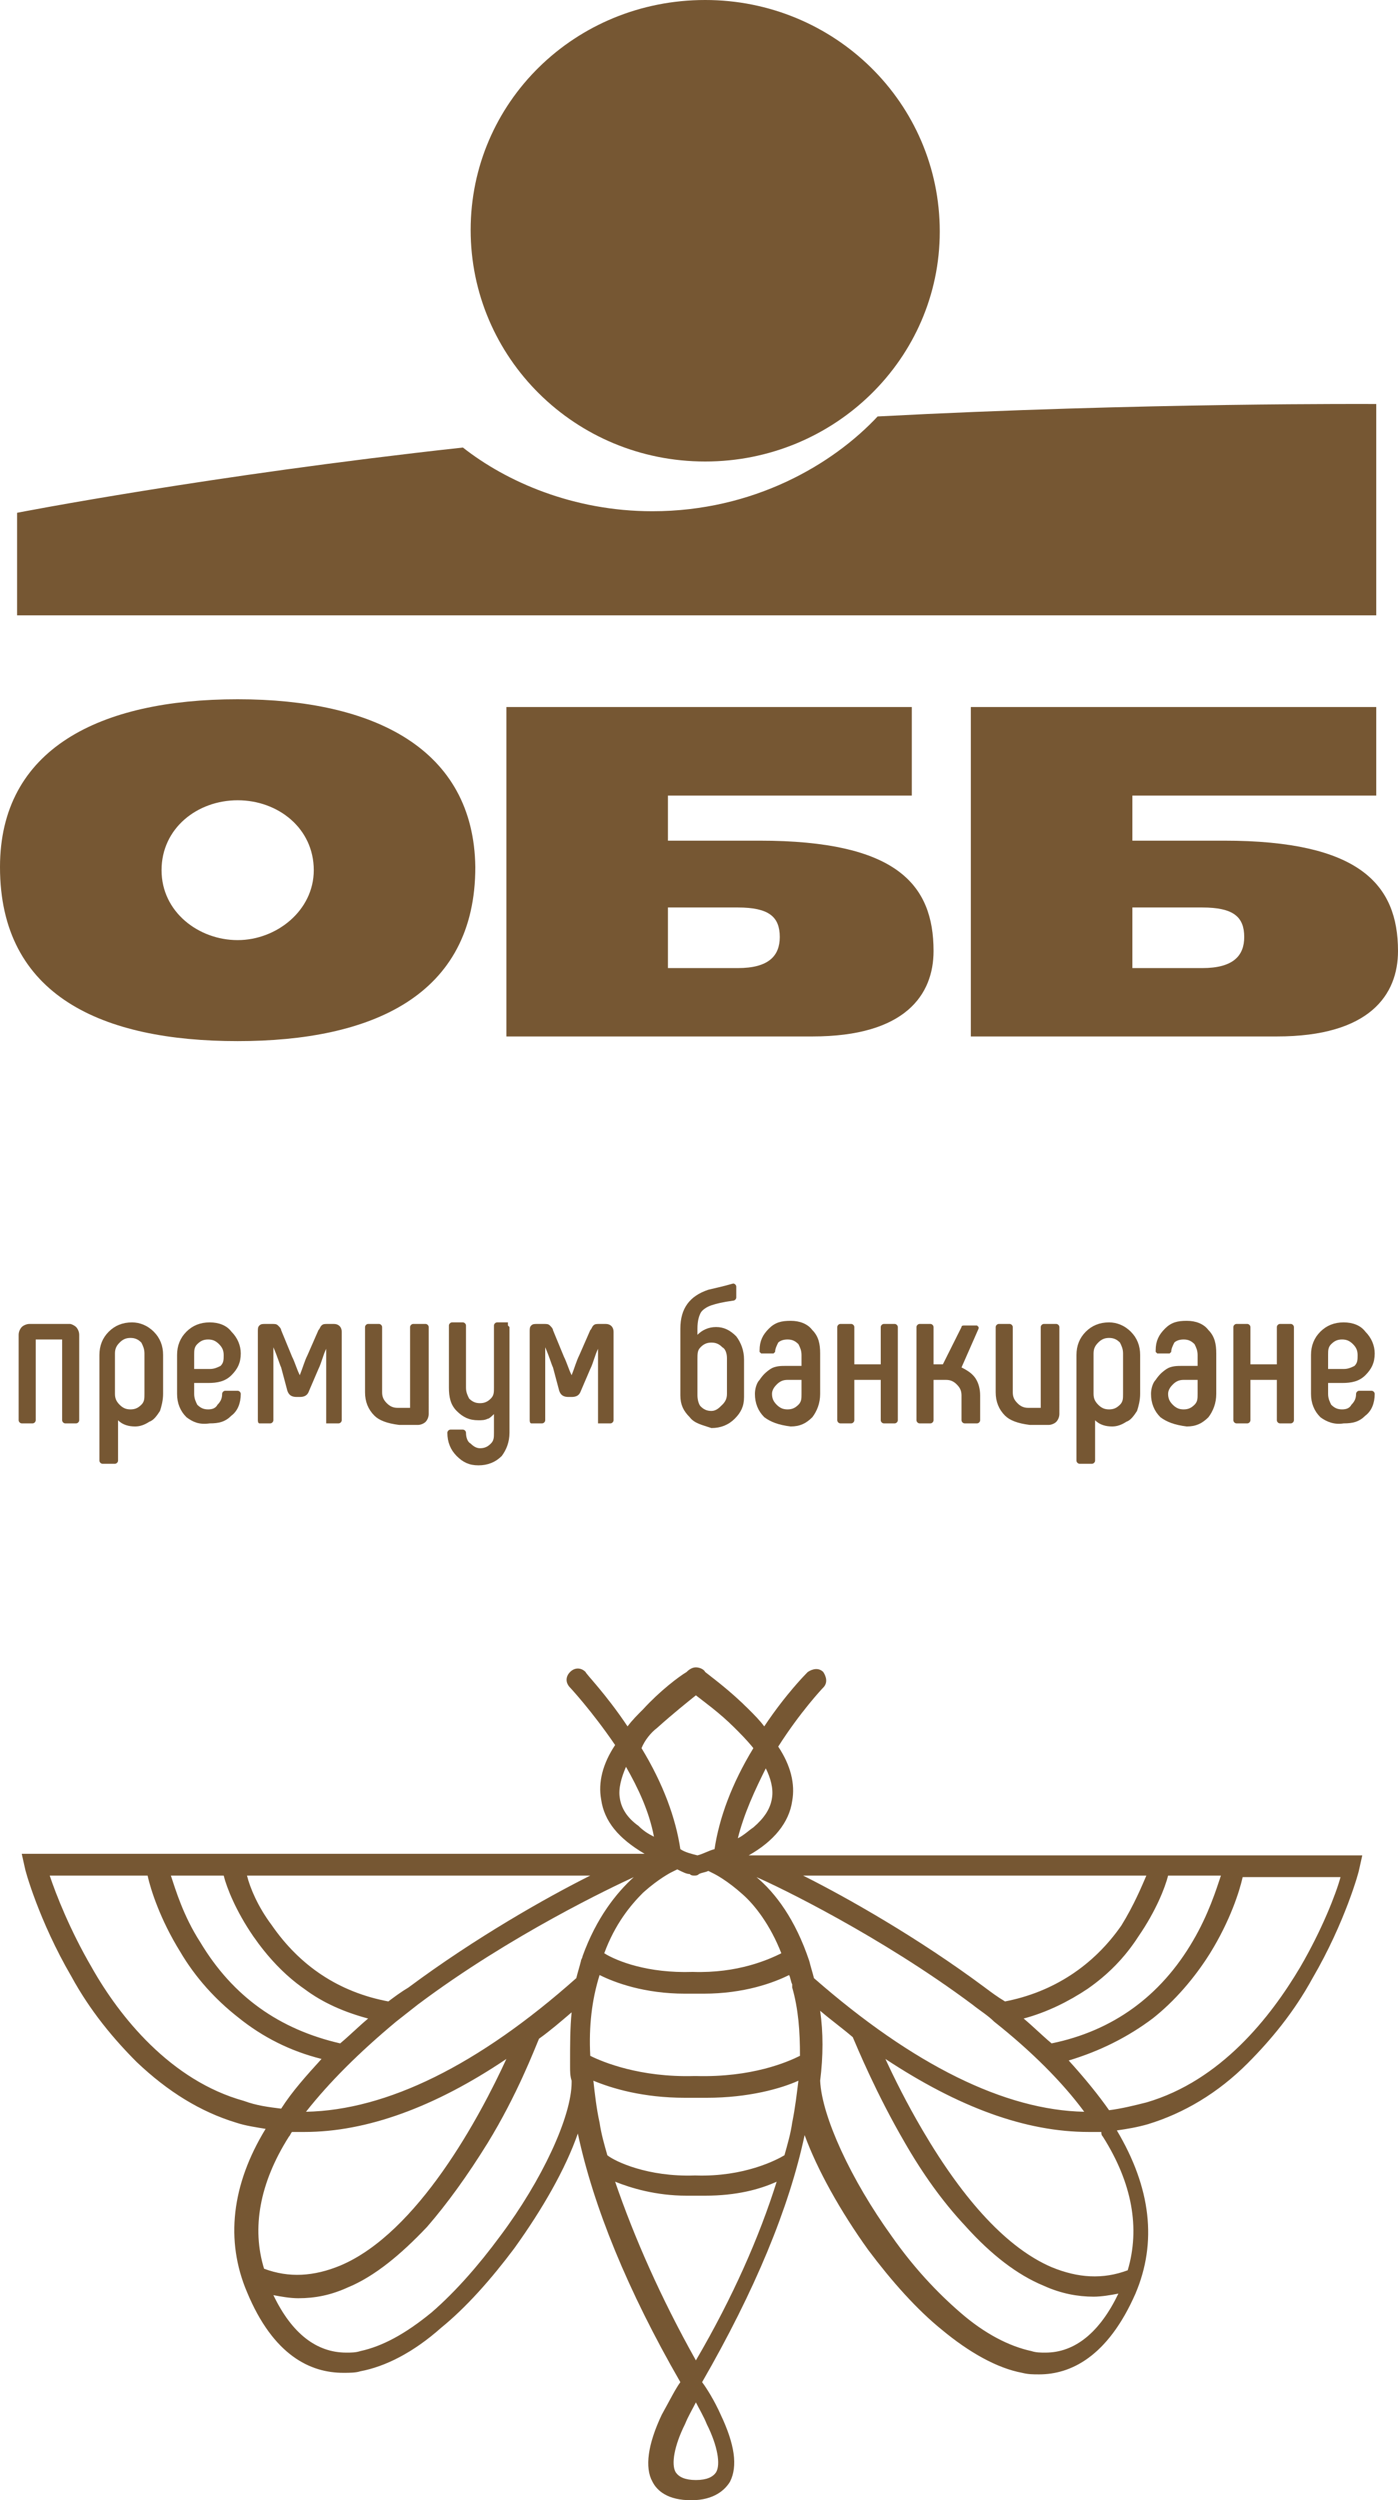 <?xml version="1.0" encoding="utf-8"?>
<!-- Generator: Adobe Illustrator 20.1.0, SVG Export Plug-In . SVG Version: 6.00 Build 0)  -->
<svg version="1.1" id="Layer_1" xmlns="http://www.w3.org/2000/svg" xmlns:xlink="http://www.w3.org/1999/xlink" x="0px" y="0px"
	 viewBox="0 0 90 160.9" style="enable-background:new 0 0 90 160.9;" xml:space="preserve">
<style type="text/css">
	.st0{fill:#765733;}
</style>
<g>
	<path class="st0" d="M45.4,29.7c8.3,0,15.1-6.6,15.1-14.8C60.5,6.6,53.7,0,45.4,0C37,0,30.3,6.6,30.3,14.8
		C30.3,23,37,29.7,45.4,29.7"/>
	<path class="st0" d="M56.5,26.8c-2.9,3.1-8,6.1-14.5,6.1c-5.1,0-9.4-1.9-12.2-4.1C13.4,30.6,1.1,33,1.1,33v6.6l87.5,0V26
		C88.6,26,73.6,25.9,56.5,26.8"/>
	<path class="st0" d="M15.3,60.5c-2.5,0-4.9-1.8-4.9-4.5c0-2.7,2.3-4.5,4.9-4.5c2.6,0,4.9,1.8,4.9,4.5
		C20.2,58.6,17.8,60.5,15.3,60.5 M15.3,45C6.4,45,0,48.2,0,55.8C0,64.1,6.6,67,15.3,67c8.6,0,15.3-2.9,15.3-11.2
		C30.5,48.2,24.1,45,15.3,45"/>
	<path class="st0" d="M77.4,62.3h-4.5l0-3.9h4.5c2,0,2.7,0.6,2.7,1.9C80.1,61.5,79.4,62.3,77.4,62.3 M78.8,54.1h-5.9l0,0.2v-3.1
		h15.7v-5.7H62.5v21.2h19.7c6,0,7.8-2.7,7.8-5.5C90,56.9,87.5,54.1,78.8,54.1"/>
	<path class="st0" d="M47.5,62.3H43v-3.9h4.5c2,0,2.7,0.6,2.7,1.9C50.2,61.5,49.5,62.3,47.5,62.3 M48.9,54.1H43v0.2v-3.1h15.7v-5.7
		H32.6v21.2h19.7c6,0,7.8-2.7,7.8-5.5C60.1,56.9,57.7,54.1,48.9,54.1"/>
	<path class="st0" d="M4.9,85.4c0.1,0.1,0.2,0.3,0.2,0.5v5.5c0,0.1-0.1,0.2-0.2,0.2H4.2c-0.1,0-0.2-0.1-0.2-0.2v-5.2H2.3v5.2
		c0,0.1-0.1,0.2-0.2,0.2H1.4c-0.1,0-0.2-0.1-0.2-0.2v-5.5c0-0.2,0.1-0.4,0.2-0.5c0.1-0.1,0.3-0.2,0.5-0.2h2.6
		C4.6,85.2,4.8,85.3,4.9,85.4"/>
	<path class="st0" d="M9.3,87.1c0-0.3-0.1-0.5-0.2-0.7c-0.2-0.2-0.4-0.3-0.7-0.3c-0.3,0-0.5,0.1-0.7,0.3c-0.2,0.2-0.3,0.4-0.3,0.7
		v2.6c0,0.3,0.1,0.5,0.3,0.7c0.2,0.2,0.4,0.3,0.7,0.3c0.3,0,0.5-0.1,0.7-0.3c0.2-0.2,0.2-0.4,0.2-0.7V87.1z M9.9,85.7
		c0.4,0.4,0.6,0.9,0.6,1.5v2.5c0,0.4-0.1,0.8-0.2,1.1c-0.2,0.3-0.4,0.6-0.7,0.7c-0.3,0.2-0.6,0.3-0.9,0.3c-0.4,0-0.8-0.1-1.1-0.4V94
		c0,0.1-0.1,0.2-0.2,0.2H6.6c-0.1,0-0.2-0.1-0.2-0.2v-6.8c0-0.6,0.2-1.1,0.6-1.5c0.4-0.4,0.9-0.6,1.5-0.6C9,85.1,9.5,85.3,9.9,85.7"
		/>
	<path class="st0" d="M13.5,88.1c0.3,0,0.5-0.1,0.7-0.2c0.2-0.2,0.2-0.4,0.2-0.7c0-0.3-0.1-0.5-0.3-0.7c-0.2-0.2-0.4-0.3-0.7-0.3
		c-0.3,0-0.5,0.1-0.7,0.3c-0.2,0.2-0.2,0.4-0.2,0.7v0.9H13.5z M12,91.2c-0.4-0.4-0.6-0.9-0.6-1.5v-2.5c0-0.6,0.2-1.1,0.6-1.5
		c0.4-0.4,0.9-0.6,1.5-0.6c0.6,0,1.1,0.2,1.4,0.6c0.4,0.4,0.6,0.9,0.6,1.4c0,0.6-0.2,1-0.6,1.4c-0.4,0.4-0.9,0.5-1.5,0.5h-0.9v0.7
		c0,0.3,0.1,0.5,0.2,0.7c0.2,0.2,0.4,0.3,0.7,0.3c0.3,0,0.5-0.1,0.6-0.3c0.2-0.2,0.3-0.4,0.3-0.7c0-0.1,0.1-0.2,0.2-0.2h0.8
		c0.1,0,0.2,0.1,0.2,0.2c0,0.6-0.2,1.1-0.6,1.4c-0.4,0.4-0.8,0.5-1.4,0.5C12.8,91.7,12.4,91.5,12,91.2"/>
	<path class="st0" d="M16.6,91.4v-5.7c0-0.2,0-0.3,0.1-0.4c0.1-0.1,0.2-0.1,0.4-0.1h0.4c0.2,0,0.3,0,0.4,0.1
		c0.1,0.1,0.2,0.2,0.2,0.3l0.7,1.7c0.2,0.4,0.3,0.8,0.5,1.2h0c0.2-0.5,0.3-0.9,0.5-1.3l0.7-1.6c0.1-0.1,0.1-0.2,0.2-0.3
		c0.1-0.1,0.2-0.1,0.4-0.1h0.4c0.3,0,0.5,0.2,0.5,0.5v5.7c0,0.1-0.1,0.2-0.2,0.2h-0.7l-0.1,0l0-0.1v-2.9c0-0.7,0-1.4,0-1.8h0
		c-0.2,0.4-0.3,0.9-0.5,1.3l-0.6,1.4c-0.1,0.3-0.3,0.4-0.6,0.4h-0.2c-0.3,0-0.5-0.1-0.6-0.4L18.1,88c-0.1-0.2-0.2-0.6-0.5-1.3h0
		c0,0.5,0,1.1,0,1.8v2.9c0,0.1-0.1,0.2-0.2,0.2h-0.7C16.7,91.6,16.6,91.6,16.6,91.4"/>
	<path class="st0" d="M24.1,91.1c-0.4-0.4-0.6-0.9-0.6-1.5v-4.2c0-0.1,0.1-0.2,0.2-0.2h0.7c0.1,0,0.2,0.1,0.2,0.2v4.2
		c0,0.3,0.1,0.5,0.3,0.7c0.2,0.2,0.4,0.3,0.7,0.3h0.8v-5.2c0-0.1,0.1-0.2,0.2-0.2h0.8c0.1,0,0.2,0.1,0.2,0.2V91
		c0,0.2-0.1,0.4-0.2,0.5c-0.1,0.1-0.3,0.2-0.5,0.2h-1.2C24.9,91.6,24.4,91.4,24.1,91.1"/>
	<path class="st0" d="M32.7,85.3l0.1,0.1v6.8c0,0.6-0.2,1.1-0.5,1.5c-0.4,0.4-0.9,0.6-1.5,0.6c-0.6,0-1-0.2-1.4-0.6
		c-0.4-0.4-0.6-0.9-0.6-1.5v0c0-0.1,0.1-0.2,0.2-0.2h0.8c0.1,0,0.2,0.1,0.2,0.2c0,0.3,0.1,0.6,0.3,0.7c0.2,0.2,0.4,0.3,0.6,0.3
		c0.3,0,0.5-0.1,0.7-0.3c0.2-0.2,0.2-0.4,0.2-0.7V91c-0.1,0.1-0.3,0.3-0.4,0.3c-0.2,0.1-0.4,0.1-0.6,0.1c-0.6,0-1-0.2-1.4-0.6
		c-0.4-0.4-0.5-0.9-0.5-1.5v-4c0-0.1,0.1-0.2,0.2-0.2h0.7c0.1,0,0.2,0.1,0.2,0.2v4c0,0.3,0.1,0.5,0.2,0.7c0.2,0.2,0.4,0.3,0.7,0.3
		c0.3,0,0.5-0.1,0.7-0.3c0.2-0.2,0.2-0.4,0.2-0.7v-4c0-0.1,0.1-0.2,0.2-0.2h0.7L32.7,85.3z"/>
	<path class="st0" d="M34.1,91.4v-5.7c0-0.2,0-0.3,0.1-0.4c0.1-0.1,0.2-0.1,0.4-0.1h0.4c0.2,0,0.3,0,0.4,0.1
		c0.1,0.1,0.2,0.2,0.2,0.3l0.7,1.7c0.2,0.4,0.3,0.8,0.5,1.2h0c0.2-0.5,0.3-0.9,0.5-1.3l0.7-1.6c0.1-0.1,0.1-0.2,0.2-0.3
		c0.1-0.1,0.2-0.1,0.4-0.1h0.4c0.3,0,0.5,0.2,0.5,0.5v5.7c0,0.1-0.1,0.2-0.2,0.2h-0.7l-0.1,0l0-0.1v-2.9c0-0.7,0-1.4,0-1.8h0
		c-0.2,0.4-0.3,0.9-0.5,1.3l-0.6,1.4c-0.1,0.3-0.3,0.4-0.6,0.4h-0.2c-0.3,0-0.5-0.1-0.6-0.4L35.6,88c-0.1-0.2-0.2-0.6-0.5-1.3h0
		c0,0.5,0,1.1,0,1.8v2.9c0,0.1-0.1,0.2-0.2,0.2h-0.7C34.2,91.6,34.1,91.6,34.1,91.4"/>
	<path class="st0" d="M46.5,90.4c0.2-0.2,0.3-0.4,0.3-0.7v-2.3c0-0.3-0.1-0.6-0.3-0.7c-0.2-0.2-0.4-0.3-0.7-0.3s-0.5,0.1-0.7,0.3
		c-0.2,0.2-0.2,0.4-0.2,0.8v2.3c0,0.3,0.1,0.6,0.2,0.7c0.2,0.2,0.4,0.3,0.7,0.3S46.3,90.6,46.5,90.4 M44.4,91.2
		c-0.4-0.4-0.6-0.8-0.6-1.4v-4.3c0-1.3,0.6-2.1,1.8-2.5c0.4-0.1,0.9-0.2,1.6-0.4h0c0.1,0,0.2,0.1,0.2,0.2v0.7c0,0.1-0.1,0.2-0.2,0.2
		c-0.7,0.1-1.1,0.2-1.4,0.3c-0.3,0.1-0.6,0.3-0.7,0.5c-0.1,0.2-0.2,0.5-0.2,1v0.4c0.3-0.3,0.7-0.5,1.2-0.5c0.5,0,0.9,0.2,1.3,0.6
		c0.3,0.4,0.5,0.9,0.5,1.5v2.4c0,0.6-0.2,1-0.6,1.4c-0.4,0.4-0.9,0.6-1.5,0.6C45.2,91.7,44.7,91.6,44.4,91.2"/>
	<path class="st0" d="M51.4,90.4c0.2-0.2,0.2-0.4,0.2-0.7v-0.9h-0.9c-0.3,0-0.5,0.1-0.7,0.3c-0.2,0.2-0.3,0.4-0.3,0.6
		c0,0.3,0.1,0.5,0.3,0.7c0.2,0.2,0.4,0.3,0.7,0.3C51,90.7,51.2,90.6,51.4,90.4 M49.2,91.2c-0.4-0.4-0.6-0.9-0.6-1.5
		c0-0.3,0.1-0.7,0.3-0.9c0.2-0.3,0.4-0.5,0.7-0.7c0.3-0.2,0.7-0.2,1-0.2h1v-0.7c0-0.3-0.1-0.5-0.2-0.7c-0.2-0.2-0.4-0.3-0.7-0.3
		c-0.3,0-0.5,0.1-0.6,0.2c-0.1,0.2-0.2,0.4-0.2,0.6l-0.1,0.1l-0.1,0h-0.7l-0.1-0.1l0-0.1c0-0.6,0.2-1,0.6-1.4
		c0.4-0.4,0.8-0.5,1.4-0.5c0.6,0,1.1,0.2,1.4,0.6c0.4,0.4,0.5,0.9,0.5,1.5v2.6c0,0.6-0.2,1.1-0.5,1.5c-0.4,0.4-0.8,0.6-1.4,0.6
		C50.1,91.7,49.6,91.5,49.2,91.2"/>
	<path class="st0" d="M56.9,85.2h0.7c0.1,0,0.2,0.1,0.2,0.2v6c0,0.1-0.1,0.2-0.2,0.2h-0.7c-0.1,0-0.2-0.1-0.2-0.2v-2.6H55v2.6
		c0,0.1-0.1,0.2-0.2,0.2h-0.7c-0.1,0-0.2-0.1-0.2-0.2v-6c0-0.1,0.1-0.2,0.2-0.2h0.7c0.1,0,0.2,0.1,0.2,0.2v2.4h1.7v-2.4
		C56.7,85.3,56.8,85.2,56.9,85.2"/>
	<path class="st0" d="M62.8,88.7c0.2,0.3,0.3,0.7,0.3,1.1v1.6c0,0.1-0.1,0.2-0.2,0.2h-0.8c-0.1,0-0.2-0.1-0.2-0.2v-1.6
		c0-0.3-0.1-0.5-0.3-0.7c-0.2-0.2-0.4-0.3-0.7-0.3h-0.8v2.6c0,0.1-0.1,0.2-0.2,0.2h-0.7c-0.1,0-0.2-0.1-0.2-0.2v-6
		c0-0.1,0.1-0.2,0.2-0.2h0.7c0.1,0,0.2,0.1,0.2,0.2v2.4h0.6l1.2-2.4c0-0.1,0.1-0.1,0.2-0.1h0.8l0.1,0.1l0,0.1L61.9,88
		C62.3,88.2,62.6,88.4,62.8,88.7"/>
	<path class="st0" d="M64.7,91.1c-0.4-0.4-0.6-0.9-0.6-1.5v-4.2c0-0.1,0.1-0.2,0.2-0.2H65c0.1,0,0.2,0.1,0.2,0.2v4.2
		c0,0.3,0.1,0.5,0.3,0.7c0.2,0.2,0.4,0.3,0.7,0.3h0.8v-5.2c0-0.1,0.1-0.2,0.2-0.2h0.8c0.1,0,0.2,0.1,0.2,0.2V91
		c0,0.2-0.1,0.4-0.2,0.5c-0.1,0.1-0.3,0.2-0.5,0.2h-1.2C65.5,91.6,65,91.4,64.7,91.1"/>
	<path class="st0" d="M72.3,87.1c0-0.3-0.1-0.5-0.2-0.7c-0.2-0.2-0.4-0.3-0.7-0.3s-0.5,0.1-0.7,0.3c-0.2,0.2-0.3,0.4-0.3,0.7v2.6
		c0,0.3,0.1,0.5,0.3,0.7c0.2,0.2,0.4,0.3,0.7,0.3s0.5-0.1,0.7-0.3c0.2-0.2,0.2-0.4,0.2-0.7V87.1z M72.8,85.7
		c0.4,0.4,0.6,0.9,0.6,1.5v2.5c0,0.4-0.1,0.8-0.2,1.1c-0.2,0.3-0.4,0.6-0.7,0.7c-0.3,0.2-0.6,0.3-0.9,0.3c-0.4,0-0.8-0.1-1.1-0.4V94
		c0,0.1-0.1,0.2-0.2,0.2h-0.8c-0.1,0-0.2-0.1-0.2-0.2v-6.8c0-0.6,0.2-1.1,0.6-1.5c0.4-0.4,0.9-0.6,1.5-0.6
		C71.9,85.1,72.4,85.3,72.8,85.7"/>
	<path class="st0" d="M76.9,90.4c0.2-0.2,0.2-0.4,0.2-0.7v-0.9h-0.9c-0.3,0-0.5,0.1-0.7,0.3c-0.2,0.2-0.3,0.4-0.3,0.6
		c0,0.3,0.1,0.5,0.3,0.7c0.2,0.2,0.4,0.3,0.7,0.3C76.5,90.7,76.7,90.6,76.9,90.4 M74.7,91.2c-0.4-0.4-0.6-0.9-0.6-1.5
		c0-0.3,0.1-0.7,0.3-0.9c0.2-0.3,0.4-0.5,0.7-0.7c0.3-0.2,0.7-0.2,1-0.2h1v-0.7c0-0.3-0.1-0.5-0.2-0.7c-0.2-0.2-0.4-0.3-0.7-0.3
		c-0.3,0-0.5,0.1-0.6,0.2c-0.1,0.2-0.2,0.4-0.2,0.6l-0.1,0.1l-0.1,0h-0.7l-0.1-0.1l0-0.1c0-0.6,0.2-1,0.6-1.4
		c0.4-0.4,0.8-0.5,1.4-0.5c0.6,0,1.1,0.2,1.4,0.6c0.4,0.4,0.5,0.9,0.5,1.5v2.6c0,0.6-0.2,1.1-0.5,1.5c-0.4,0.4-0.8,0.6-1.4,0.6
		C75.6,91.7,75.1,91.5,74.7,91.2"/>
	<path class="st0" d="M82.4,85.2h0.7c0.1,0,0.2,0.1,0.2,0.2v6c0,0.1-0.1,0.2-0.2,0.2h-0.7c-0.1,0-0.2-0.1-0.2-0.2v-2.6h-1.7v2.6
		c0,0.1-0.1,0.2-0.2,0.2h-0.7c-0.1,0-0.2-0.1-0.2-0.2v-6c0-0.1,0.1-0.2,0.2-0.2h0.7c0.1,0,0.2,0.1,0.2,0.2v2.4h1.7v-2.4
		C82.2,85.3,82.3,85.2,82.4,85.2"/>
	<path class="st0" d="M86.5,88.1c0.3,0,0.5-0.1,0.7-0.2c0.2-0.2,0.2-0.4,0.2-0.7c0-0.3-0.1-0.5-0.3-0.7c-0.2-0.2-0.4-0.3-0.7-0.3
		c-0.3,0-0.5,0.1-0.7,0.3c-0.2,0.2-0.2,0.4-0.2,0.7v0.9H86.5z M85,91.2c-0.4-0.4-0.6-0.9-0.6-1.5v-2.5c0-0.6,0.2-1.1,0.6-1.5
		c0.4-0.4,0.9-0.6,1.5-0.6c0.6,0,1.1,0.2,1.4,0.6c0.4,0.4,0.6,0.9,0.6,1.4c0,0.6-0.2,1-0.6,1.4c-0.4,0.4-0.9,0.5-1.5,0.5h-0.9v0.7
		c0,0.3,0.1,0.5,0.2,0.7c0.2,0.2,0.4,0.3,0.7,0.3c0.3,0,0.5-0.1,0.6-0.3c0.2-0.2,0.3-0.4,0.3-0.7c0-0.1,0.1-0.2,0.2-0.2h0.8
		c0.1,0,0.2,0.1,0.2,0.2c0,0.6-0.2,1.1-0.6,1.4c-0.4,0.4-0.8,0.5-1.4,0.5C85.9,91.7,85.4,91.5,85,91.2"/>
	<path class="st0" d="M83.7,126.6c-1.9,3.2-5.1,7.3-9.9,8.7c-0.8,0.2-1.6,0.4-2.4,0.5c-0.7-1-1.6-2.1-2.6-3.2c2-0.6,3.8-1.5,5.4-2.7
		c1.4-1.1,2.7-2.6,3.7-4.2c1.3-2.1,1.9-4,2.1-4.9h6.3C86,121.9,85.1,124.2,83.7,126.6 M71,137.5c1.9,3,2.4,5.9,1.6,8.6
		c-1.6,0.6-3.2,0.5-4.9-0.2c-2.8-1.2-5.6-4.2-8.3-8.8c-1-1.7-1.8-3.3-2.4-4.6c4.7,3.1,9,4.7,13.1,4.7c0.3,0,0.5,0,0.8,0
		C70.9,137.3,70.9,137.4,71,137.5 M67.3,151.4c-0.3,0-0.6,0-0.9-0.1c-1.4-0.3-3-1.1-4.6-2.5c-1.5-1.3-3-2.9-4.4-4.9
		c-2.6-3.6-4.5-7.7-4.6-10l0,0c0.2-1.6,0.2-3.1,0-4.5c0.7,0.6,1.4,1.1,2.1,1.7c0.3,0.7,1.5,3.6,3.3,6.7c1.2,2.1,2.5,3.9,3.9,5.4
		c1.7,1.9,3.4,3.2,5.1,3.9c1.1,0.5,2.2,0.7,3.2,0.7c0.5,0,1.1-0.1,1.6-0.2C70.8,150.1,69.2,151.4,67.3,151.4 M46.1,159.1
		c-0.2,0.3-0.6,0.5-1.3,0.5l0,0l0,0c-0.7,0-1.1-0.2-1.3-0.5c-0.3-0.5-0.1-1.7,0.6-3.1c0.2-0.5,0.5-1,0.7-1.4
		c0.2,0.4,0.5,0.9,0.7,1.4C46.2,157.4,46.4,158.6,46.1,159.1 M32.2,143.9c-1.4,1.9-2.9,3.6-4.4,4.9c-1.7,1.4-3.2,2.2-4.6,2.5
		c-0.3,0.1-0.6,0.1-0.9,0.1c-1.9,0-3.5-1.2-4.7-3.7c0.5,0.1,1.1,0.2,1.6,0.2c1.1,0,2.1-0.2,3.2-0.7c1.7-0.7,3.4-2.1,5.1-3.9
		c1.3-1.5,2.6-3.3,3.9-5.4c1.9-3.1,3-6,3.3-6.7c0.7-0.5,1.4-1.1,2.1-1.7c-0.1,1-0.1,2.1-0.1,3.2c0,0.1,0,0.2,0,0.3
		c0,0.3,0,0.6,0.1,0.9l0,0.1C36.8,136.2,34.9,140.3,32.2,143.9 M18.6,137.5c0.1-0.1,0.1-0.2,0.2-0.3c0.3,0,0.5,0,0.8,0
		c4,0,8.4-1.6,13-4.7c-1.7,3.7-5.7,11.2-10.7,13.3c-1.7,0.7-3.3,0.8-4.9,0.2C16.2,143.4,16.7,140.5,18.6,137.5 M5.9,126.6
		c-1.4-2.4-2.3-4.7-2.7-5.9h6.3c0.2,0.9,0.8,2.8,2.1,4.9c1,1.7,2.3,3.1,3.7,4.2c1.6,1.3,3.4,2.2,5.4,2.7c-1,1.1-1.9,2.1-2.6,3.2
		c-0.8-0.1-1.6-0.2-2.4-0.5C11,133.9,7.7,129.8,5.9,126.6 M39.9,115.7c-0.1-0.6,0.1-1.3,0.4-2c0.8,1.4,1.5,2.9,1.8,4.5
		c-0.4-0.2-0.7-0.4-1-0.7C40.4,117,40,116.4,39.9,115.7 M42.3,111.2c1-0.9,2-1.7,2.5-2.1c0.5,0.4,1.5,1.1,2.5,2.1
		c0.4,0.4,0.8,0.8,1.2,1.3c-1.4,2.3-2.2,4.5-2.5,6.5c-0.4,0.1-0.7,0.3-1.1,0.4c-0.4-0.1-0.8-0.2-1.1-0.4c-0.3-2-1.1-4.2-2.5-6.5
		C41.5,112,41.9,111.5,42.3,111.2 M49.7,115.7c-0.1,0.7-0.5,1.3-1.2,1.9c-0.3,0.2-0.6,0.5-1,0.7c0.4-1.6,1.1-3.1,1.8-4.5
		C49.6,114.4,49.8,115.1,49.7,115.7 M67.7,131.5c-0.6-0.5-1.2-1.1-1.8-1.6c1.5-0.4,2.9-1.1,4.1-1.9c1.3-0.9,2.4-2,3.3-3.4
		c1.1-1.6,1.7-3.1,1.9-3.9h3.4c-0.3,0.9-0.8,2.5-1.8,4.2C74.7,128.5,71.6,130.7,67.7,131.5 M25,128.8c-3.2-0.6-5.7-2.3-7.5-4.9
		c-0.9-1.2-1.4-2.4-1.6-3.2h22.1c-2.8,1.4-7.4,4-11.7,7.2C25.8,128.2,25.4,128.5,25,128.8 M51.5,132.3c-0.8,0.4-3.1,1.4-6.7,1.3
		l-0.1,0v0c-3.5,0.1-5.9-0.9-6.7-1.3c-0.1-1.9,0.1-3.6,0.6-5.2c1,0.5,2.9,1.2,5.5,1.2c0.2,0,0.4,0,0.6,0c0.2,0,0.4,0,0.6,0
		c2.6,0,4.5-0.7,5.5-1.2c0.1,0.2,0.1,0.4,0.2,0.6l0,0.2C51.4,129.3,51.5,130.7,51.5,132.3 M63.4,127.9c-4.3-3.2-8.9-5.8-11.7-7.2
		h22.1c-0.3,0.7-0.8,1.9-1.6,3.2c-1.8,2.6-4.4,4.3-7.5,4.9C64.2,128.5,63.8,128.2,63.4,127.9 M44.4,120.6c0.1,0.1,0.2,0.1,0.3,0.1
		l0,0l0,0c0.1,0,0.2,0,0.3-0.1c0.2-0.1,0.4-0.1,0.6-0.2l0,0l0.4,0.2c0,0,0.8,0.4,1.8,1.3c0.8,0.7,1.8,2,2.5,3.8
		c-0.8,0.4-2.8,1.3-5.7,1.2v0h0v0c-2.9,0.1-4.9-0.7-5.7-1.2c0.7-1.9,1.7-3.1,2.5-3.9c1-0.9,1.8-1.3,1.8-1.3l0.4-0.2l0,0
		C44,120.5,44.2,120.6,44.4,120.6 M14.4,120.7c0.2,0.8,0.8,2.3,1.9,3.9c0.9,1.3,2,2.5,3.3,3.4c1.2,0.9,2.6,1.5,4.1,1.9
		c-0.6,0.5-1.2,1.1-1.8,1.6c-3.9-0.9-6.9-3-9-6.5c-1.1-1.7-1.6-3.4-1.9-4.3H14.4z M19.7,135.9c1.5-1.9,3.4-3.8,5.8-5.8l0,0
		c0.5-0.4,0.9-0.7,1.4-1.1c6-4.5,12.6-7.6,13.9-8.2c-1.1,1-2.4,2.6-3.3,5.1l0,0c0,0.1-0.1,0.2-0.1,0.3c-0.1,0.4-0.2,0.7-0.3,1.1
		C30.8,132.9,24.9,135.8,19.7,135.9 M50,140.4c-1.1,3.5-2.8,7.4-5.2,11.5c-2.3-4.1-4-8-5.2-11.5c1,0.4,2.6,0.9,4.6,0.9
		c0.2,0,0.4,0,0.6,0c0.2,0,0.4,0,0.6,0C47.4,141.3,48.9,140.9,50,140.4 M51,136.6c-0.1,0.7-0.3,1.4-0.5,2.1
		c-0.5,0.3-2.6,1.4-5.7,1.3v0h-0.1v0c-3,0.1-5.1-0.9-5.6-1.3c-0.2-0.7-0.4-1.4-0.5-2.1c-0.2-0.9-0.3-1.8-0.4-2.7
		c1.2,0.5,3.2,1.1,5.9,1.1c0.2,0,0.5,0,0.7,0c0.2,0,0.5,0,0.7,0c2.7,0,4.8-0.6,5.9-1.1C51.3,134.7,51.2,135.6,51,136.6 M52.4,127.3
		c-0.1-0.4-0.2-0.7-0.3-1.1c-0.9-2.7-2.2-4.4-3.4-5.4c1.4,0.6,8,3.8,13.9,8.2c0.5,0.4,1,0.7,1.4,1.1l0,0c2.4,1.9,4.4,3.9,5.8,5.8
		C64.7,135.8,58.8,132.9,52.4,127.3 M48.7,119.4L48.7,119.4h-0.5c1.6-0.9,2.6-2.1,2.8-3.5c0.2-1.1-0.1-2.3-0.9-3.5
		c1.4-2.2,2.8-3.7,2.9-3.8c0.3-0.3,0.2-0.7,0-1c-0.3-0.3-0.7-0.2-1,0c-0.1,0.1-1.4,1.4-2.8,3.5c-0.3-0.4-0.6-0.7-1-1.1
		c-1.2-1.2-2.3-2-2.8-2.4c-0.1-0.2-0.4-0.3-0.6-0.3c-0.2,0-0.4,0.1-0.6,0.3c-0.5,0.3-1.7,1.2-2.8,2.4c-0.4,0.4-0.7,0.7-1,1.1
		c-1.4-2.1-2.7-3.4-2.7-3.5c-0.3-0.3-0.7-0.3-1,0c-0.3,0.3-0.3,0.7,0,1c0,0,1.4,1.5,2.9,3.7c-0.8,1.2-1.1,2.4-0.9,3.5
		c0.2,1.4,1.1,2.5,2.8,3.5h-0.5h0h-26H1.4l0.2,0.9c0,0.1,0.9,3.4,3,7c1.2,2.2,2.7,4,4.2,5.5c2,1.9,4.1,3.2,6.4,3.9
		c0.6,0.2,1.3,0.3,1.9,0.4c-2.2,3.6-2.6,7.2-1.2,10.5c1.7,4.1,4.1,5.2,6.2,5.2c0.4,0,0.8,0,1.1-0.1c1.6-0.3,3.4-1.2,5.2-2.8
		c1.6-1.3,3.2-3.1,4.7-5.1c1.8-2.5,3.3-5.1,4.1-7.4c1,4.7,3.2,10.1,6.6,16c-0.3,0.4-0.7,1.2-1.2,2.1c-0.9,1.9-1.1,3.4-0.6,4.3
		c0.3,0.6,1,1.2,2.5,1.2l0,0l0,0c1.5,0,2.2-0.7,2.5-1.2c0.5-1,0.3-2.4-0.6-4.3c-0.4-0.9-0.9-1.7-1.2-2.1c3.4-5.9,5.6-11.2,6.6-15.9
		c0.8,2.2,2.3,4.9,4.1,7.4c1.5,2,3.1,3.8,4.7,5.1c1.8,1.5,3.6,2.5,5.2,2.8c0.4,0.1,0.7,0.1,1.1,0.1c2,0,4.4-1.1,6.2-5.2
		c1.4-3.3,1-6.8-1.2-10.5c0.7-0.1,1.3-0.2,2-0.4c2.3-0.7,4.5-2,6.4-3.9c1.5-1.5,3-3.3,4.2-5.5c2.1-3.6,3-6.9,3-7l0.2-0.9H48.7z"/>
</g>
</svg>
